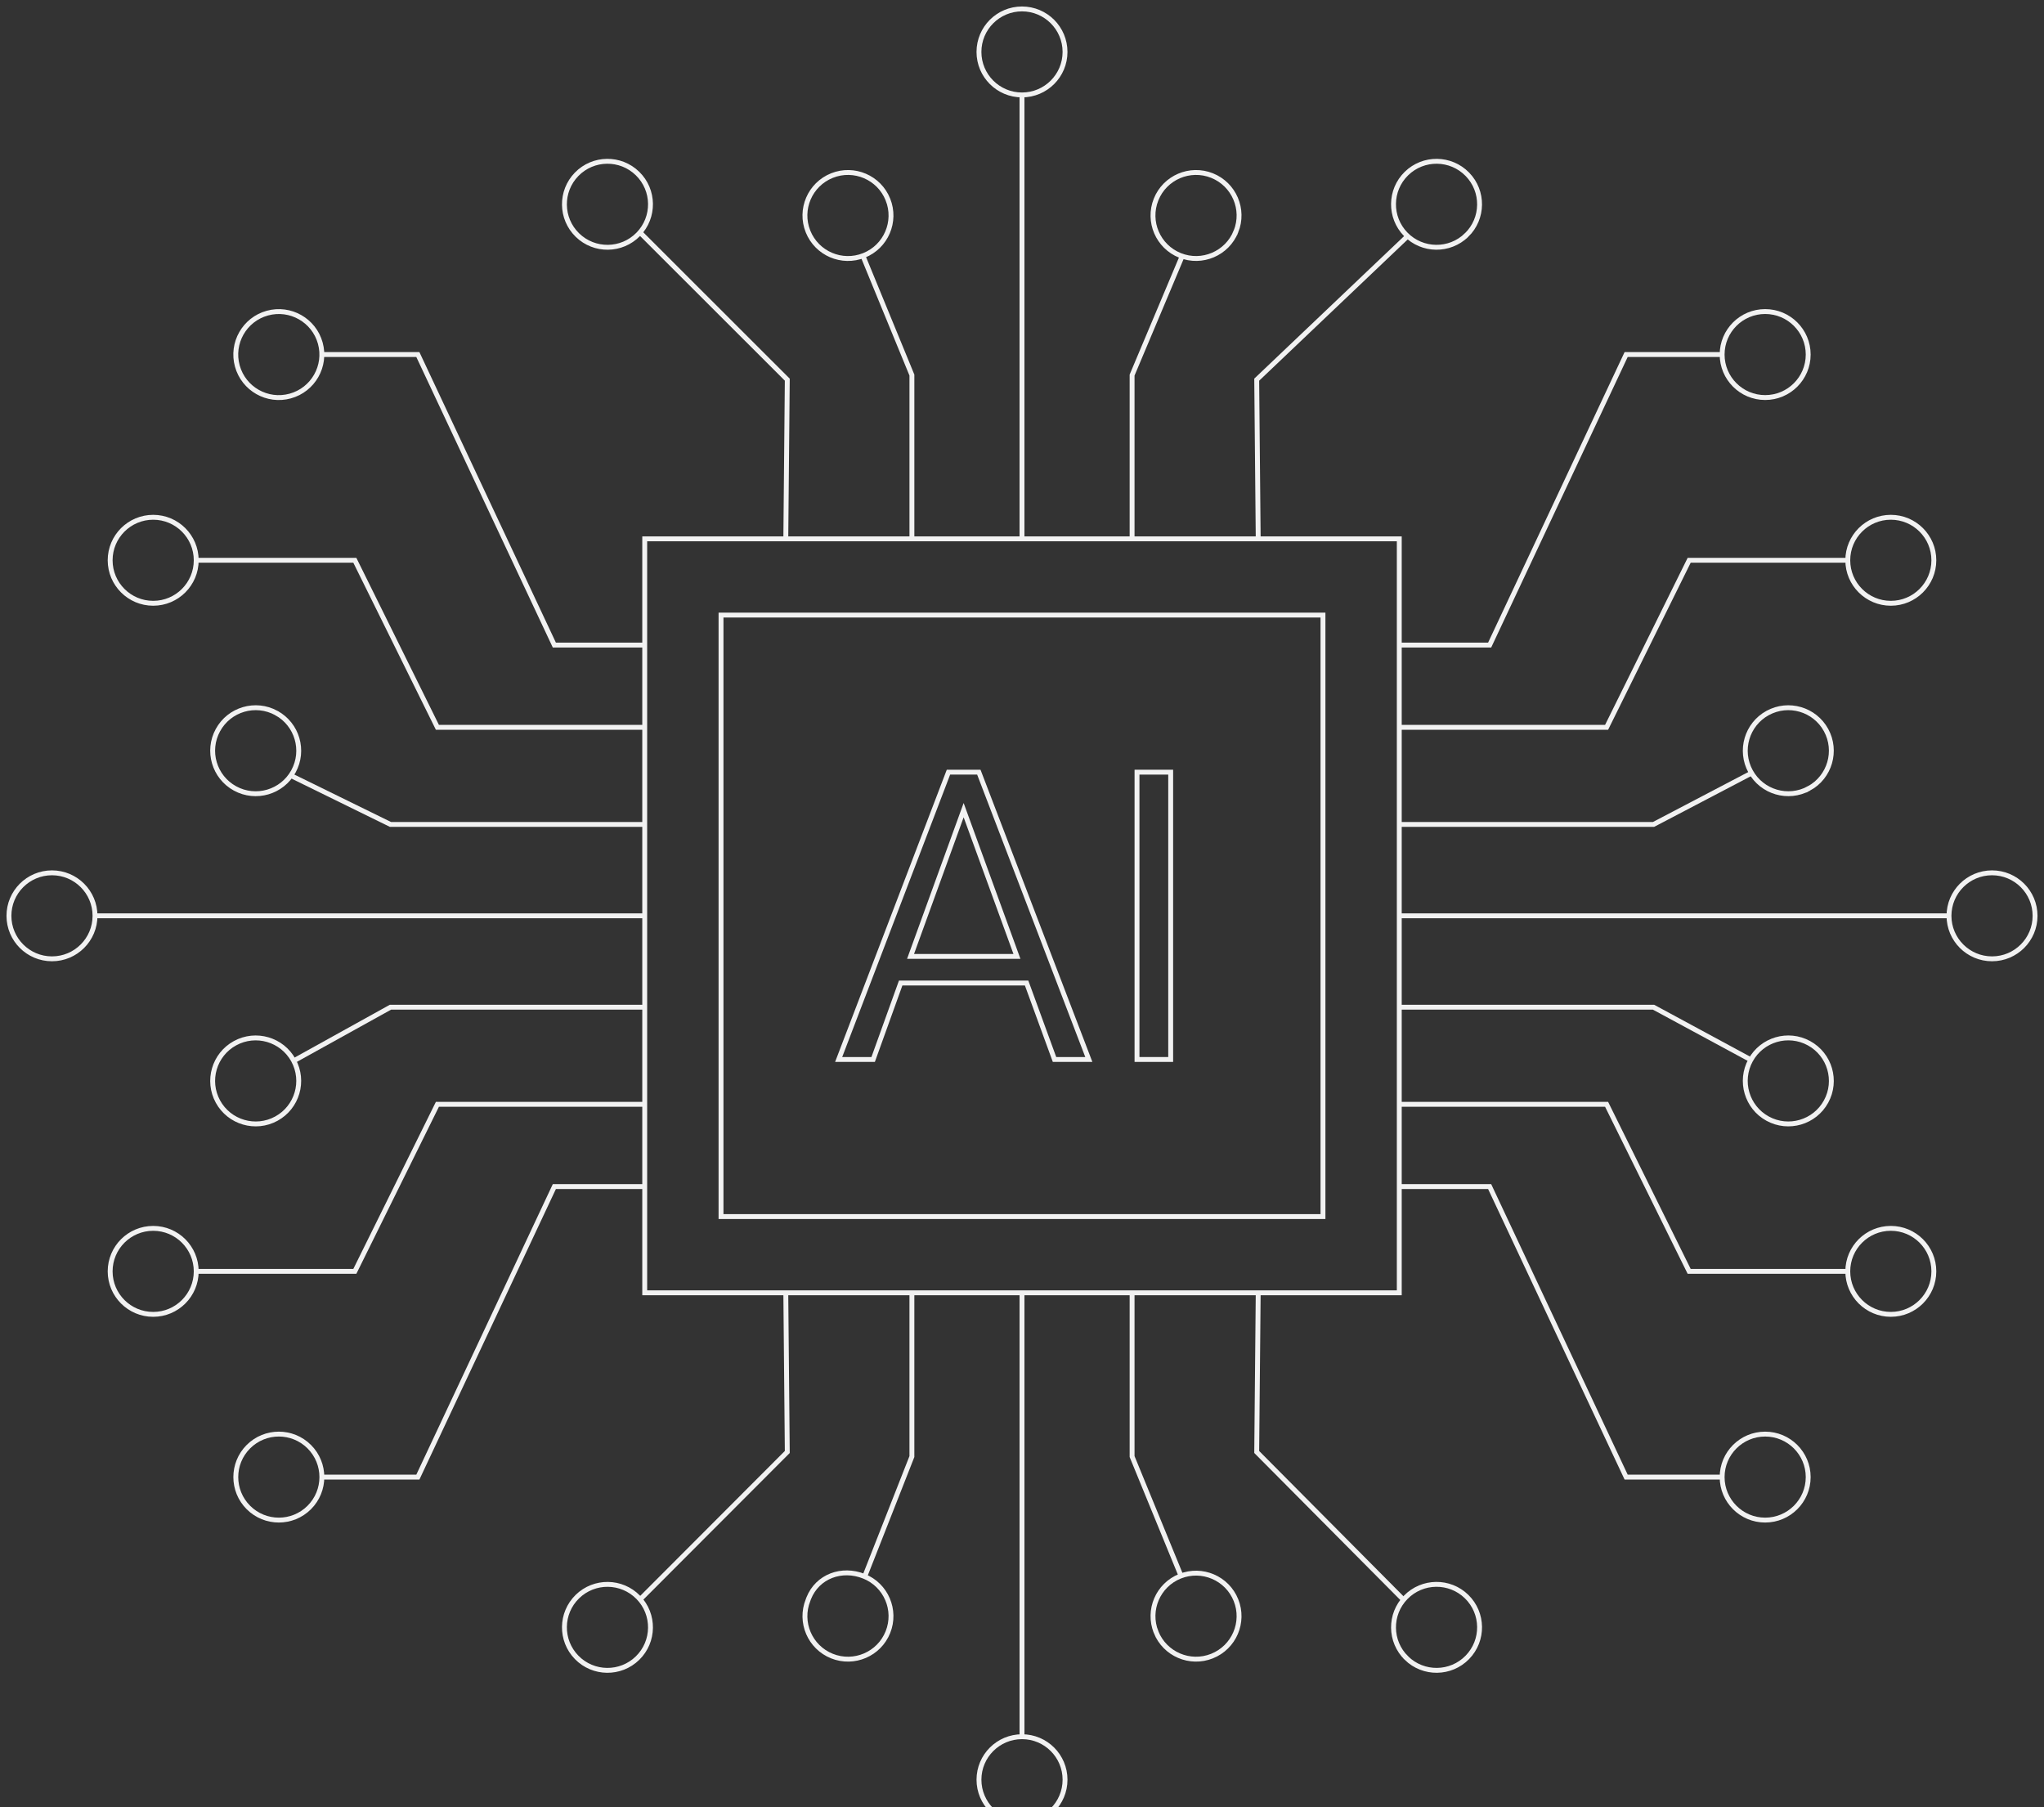 <svg width="837" height="740" viewBox="0 0 837 740" fill="none" xmlns="http://www.w3.org/2000/svg">
<rect x="0" y="0" width="837" height="740" fill="#333333" stroke="none"/>
<path d="M572.992 220.637H264.008V529.363H572.992V220.637Z" stroke="#F2F2F2" stroke-width="2" stroke-miterlimit="10"/>
<path d="M541.747 251.855H295.25V498.145H541.747V251.855Z" stroke="#F2F2F2" stroke-width="2" stroke-miterlimit="10"/>
<path d="M400.823 316.177L445.864 433.82H431.817L420.626 403.171L420.387 402.514H368.817L368.579 403.175L357.55 433.82H343.422L388.385 316.177H400.823ZM393.663 334.312L373.35 390.272L372.862 391.613H416.43L415.94 390.271L395.543 334.311L394.602 331.728L393.663 334.312Z" stroke="#F2F2F2" stroke-width="2"/>
<path d="M479.385 316.177V433.82H465.594V316.177H479.385Z" stroke="#F2F2F2" stroke-width="2"/>
<path d="M418.496 220.637V38.327" stroke="#F2F2F2" stroke-width="2" stroke-miterlimit="10"/>
<path d="M418.498 38.873C428.23 38.873 436.12 30.99 436.12 21.265C436.12 11.54 428.23 3.657 418.498 3.657C408.765 3.657 400.875 11.54 400.875 21.265C400.875 30.99 408.765 38.873 418.498 38.873Z" stroke="#F2F2F2" stroke-width="2" stroke-miterlimit="10"/>
<path d="M463.582 220.637V153.585L484.28 104.44" stroke="#F2F2F2" stroke-width="2" stroke-miterlimit="10"/>
<path d="M506.123 94.779C509.738 85.753 505.346 75.504 496.313 71.888C487.279 68.276 477.021 72.664 473.403 81.69C469.787 90.716 474.18 100.965 483.213 104.578C492.247 108.19 502.504 103.802 506.12 94.776L506.123 94.779Z" stroke="#F2F2F2" stroke-width="2" stroke-miterlimit="10"/>
<path d="M572.992 374.998H798.344" stroke="#F2F2F2" stroke-width="2" stroke-miterlimit="10"/>
<path d="M815.716 392.606C825.449 392.606 833.339 384.723 833.339 374.998C833.339 365.274 825.449 357.39 815.716 357.39C805.984 357.39 798.094 365.274 798.094 374.998C798.094 384.723 805.984 392.606 815.716 392.606Z" stroke="#F2F2F2" stroke-width="2" stroke-miterlimit="10"/>
<path d="M572.992 297.818H657.887L691.697 229.417H756.949" stroke="#F2F2F2" stroke-width="2" stroke-miterlimit="10"/>
<path d="M774.272 247.025C784.002 247.025 791.895 239.14 791.895 229.417C791.895 219.695 784.002 211.81 774.272 211.81C764.541 211.81 756.652 219.695 756.652 229.417C756.652 239.14 764.541 247.025 774.272 247.025Z" stroke="#F2F2F2" stroke-width="2" stroke-miterlimit="10"/>
<path d="M572.992 337.579H677.105L717.311 316.515" stroke="#F2F2F2" stroke-width="2" stroke-miterlimit="10"/>
<path d="M740.758 322.842C749.292 318.173 752.425 307.473 747.755 298.942C743.081 290.414 732.373 287.284 723.835 291.951C715.3 296.62 712.167 307.32 716.838 315.847C721.511 324.375 732.219 327.505 740.758 322.839V322.842Z" stroke="#F2F2F2" stroke-width="2" stroke-miterlimit="10"/>
<path d="M572.992 264.135H609.996L665.888 145.175H705.804" stroke="#F2F2F2" stroke-width="2" stroke-miterlimit="10"/>
<path d="M722.819 162.783C732.549 162.783 740.441 154.898 740.441 145.175C740.441 135.453 732.549 127.567 722.819 127.567C713.088 127.567 705.199 135.453 705.199 145.175C705.199 154.898 713.088 162.783 722.819 162.783Z" stroke="#F2F2F2" stroke-width="2" stroke-miterlimit="10"/>
<path d="M515.224 220.637L514.613 155.46L576.662 96.455" stroke="#F2F2F2" stroke-width="2" stroke-miterlimit="10"/>
<path d="M600.558 96.251C607.523 89.461 607.658 78.311 600.862 71.352C594.066 64.395 582.907 64.258 575.941 71.048C568.979 77.838 568.842 88.988 575.638 95.945C582.434 102.901 593.593 103.038 600.555 96.248L600.558 96.251Z" stroke="#F2F2F2" stroke-width="2" stroke-miterlimit="10"/>
<path d="M373.418 220.637V153.585L353.223 104.44" stroke="#F2F2F2" stroke-width="2" stroke-miterlimit="10"/>
<path d="M363.594 81.694C359.978 72.668 349.721 68.276 340.687 71.891C331.653 75.504 327.258 85.753 330.877 94.782C334.492 103.808 344.75 108.2 353.783 104.584C362.817 100.972 367.209 90.723 363.594 81.697V81.694Z" stroke="#F2F2F2" stroke-width="2" stroke-miterlimit="10"/>
<path d="M264.006 374.998H39.316" stroke="#F2F2F2" stroke-width="2" stroke-miterlimit="10"/>
<path d="M21.283 392.606C31.016 392.606 38.906 384.723 38.906 374.998C38.906 365.274 31.016 357.39 21.283 357.39C11.55 357.39 3.66 365.274 3.66 374.998C3.66 384.723 11.55 392.606 21.283 392.606Z" stroke="#F2F2F2" stroke-width="2" stroke-miterlimit="10"/>
<path d="M264.008 297.818H179.111L145.304 229.417H80.234" stroke="#F2F2F2" stroke-width="2" stroke-miterlimit="10"/>
<path d="M62.728 211.81C52.998 211.81 45.105 219.695 45.105 229.417C45.105 239.14 52.998 247.025 62.728 247.025C72.459 247.025 80.351 239.14 80.351 229.417C80.351 219.695 72.459 211.81 62.728 211.81Z" stroke="#F2F2F2" stroke-width="2" stroke-miterlimit="10"/>
<path d="M264.01 337.579H159.894L118.914 317.473" stroke="#F2F2F2" stroke-width="2" stroke-miterlimit="10"/>
<path d="M113.166 291.951C104.631 287.281 93.919 290.411 89.246 298.942C84.573 307.47 87.705 318.173 96.243 322.842C104.778 327.512 115.49 324.378 120.163 315.851C124.836 307.323 121.701 296.62 113.166 291.954V291.951Z" stroke="#F2F2F2" stroke-width="2" stroke-miterlimit="10"/>
<path d="M264.005 264.135H226.999L171.11 145.175H132.336" stroke="#F2F2F2" stroke-width="2" stroke-miterlimit="10"/>
<path d="M118.862 162.16C128.244 159.571 133.748 149.873 131.157 140.5C128.566 131.126 118.86 125.626 109.479 128.215C100.097 130.804 94.593 140.502 97.184 149.875C99.775 159.249 109.481 164.749 118.862 162.16Z" stroke="#F2F2F2" stroke-width="2" stroke-miterlimit="10"/>
<path d="M321.779 220.637L322.389 155.46L262.281 95.401" stroke="#F2F2F2" stroke-width="2" stroke-miterlimit="10"/>
<path d="M261.056 71.048C254.094 64.258 242.935 64.392 236.139 71.352C229.343 78.311 229.477 89.458 236.443 96.251C243.408 103.041 254.564 102.907 261.363 95.948C268.159 88.988 268.025 77.842 261.059 71.051L261.056 71.048Z" stroke="#F2F2F2" stroke-width="2" stroke-miterlimit="10"/>
<path d="M418.5 529.363V710.801" stroke="#F2F2F2" stroke-width="2" stroke-miterlimit="10"/>
<path d="M400.879 728.732C400.879 738.454 408.768 746.34 418.502 746.34C428.235 746.34 436.124 738.457 436.124 728.732C436.124 719.006 428.232 711.124 418.502 711.124C408.771 711.124 400.879 719.01 400.879 728.732Z" stroke="#F2F2F2" stroke-width="2" stroke-miterlimit="10"/>
<path d="M463.582 529.363V596.415L483.641 645.327" stroke="#F2F2F2" stroke-width="2" stroke-miterlimit="10"/>
<path d="M473.403 668.307C477.019 677.332 487.28 681.724 496.313 678.109C505.347 674.496 509.739 664.247 506.124 655.218C502.508 646.192 492.25 641.804 483.217 645.416C474.183 649.028 469.791 659.277 473.407 668.303L473.403 668.307Z" stroke="#F2F2F2" stroke-width="2" stroke-miterlimit="10"/>
<path d="M572.992 452.182H657.887L691.697 520.583H756.629" stroke="#F2F2F2" stroke-width="2" stroke-miterlimit="10"/>
<path d="M774.272 538.187C784.002 538.187 791.895 530.302 791.895 520.579C791.895 510.857 784.002 502.971 774.272 502.971C764.541 502.971 756.652 510.857 756.652 520.579C756.652 530.302 764.541 538.187 774.272 538.187Z" stroke="#F2F2F2" stroke-width="2" stroke-miterlimit="10"/>
<path d="M572.992 412.418H677.105L716.832 433.891" stroke="#F2F2F2" stroke-width="2" stroke-miterlimit="10"/>
<path d="M723.836 458.046C732.371 462.716 743.083 459.586 747.756 451.055C752.43 442.527 749.294 431.824 740.759 427.155C732.224 422.485 721.512 425.618 716.839 434.146C712.166 442.674 715.301 453.377 723.836 458.046Z" stroke="#F2F2F2" stroke-width="2" stroke-miterlimit="10"/>
<path d="M572.992 485.862H609.996L665.888 604.822H705.804" stroke="#F2F2F2" stroke-width="2" stroke-miterlimit="10"/>
<path d="M722.819 622.429C732.549 622.429 740.441 614.544 740.441 604.822C740.441 595.099 732.549 587.214 722.819 587.214C713.088 587.214 705.199 595.099 705.199 604.822C705.199 614.544 713.088 622.429 722.819 622.429Z" stroke="#F2F2F2" stroke-width="2" stroke-miterlimit="10"/>
<path d="M515.224 529.363L514.613 594.54L574.904 655.228" stroke="#F2F2F2" stroke-width="2" stroke-miterlimit="10"/>
<path d="M575.943 678.949C582.909 685.739 594.065 685.605 600.864 678.645C607.66 671.686 607.525 660.539 600.56 653.746C593.598 646.955 582.439 647.09 575.643 654.049C568.847 661.009 568.981 672.155 575.946 678.945L575.943 678.949Z" stroke="#F2F2F2" stroke-width="2" stroke-miterlimit="10"/>
<path d="M373.416 529.363V596.415L354.18 645.327" stroke="#F2F2F2" stroke-width="2" stroke-miterlimit="10"/>
<path d="M330.875 655.221C327.26 664.247 331.652 674.496 340.686 678.112C349.719 681.724 359.977 677.336 363.592 668.31C367.208 659.284 362.816 649.035 353.782 645.422C344.749 641.81 334.779 645.403 331.163 654.429L330.875 655.221Z" stroke="#F2F2F2" stroke-width="2" stroke-miterlimit="10"/>
<path d="M264.009 452.182H179.111L145.304 520.583H80.394" stroke="#F2F2F2" stroke-width="2" stroke-miterlimit="10"/>
<path d="M62.728 538.191C72.461 538.191 80.351 530.307 80.351 520.583C80.351 510.858 72.461 502.975 62.728 502.975C52.995 502.975 45.105 510.858 45.105 520.583C45.105 530.307 52.995 538.191 62.728 538.191Z" stroke="#F2F2F2" stroke-width="2" stroke-miterlimit="10"/>
<path d="M264.007 412.418H159.891L119.711 434.689" stroke="#F2F2F2" stroke-width="2" stroke-miterlimit="10"/>
<path d="M96.241 427.158C87.706 431.827 84.574 442.527 89.244 451.058C93.917 459.586 104.626 462.716 113.164 458.049C121.699 453.38 124.831 442.68 120.161 434.149C115.488 425.622 104.779 422.492 96.241 427.158Z" stroke="#F2F2F2" stroke-width="2" stroke-miterlimit="10"/>
<path d="M264.009 485.862H227.003L171.114 604.822H132.02" stroke="#F2F2F2" stroke-width="2" stroke-miterlimit="10"/>
<path d="M126.641 617.271C133.523 610.394 133.523 599.246 126.641 592.369C119.759 585.493 108.601 585.493 101.719 592.369C94.837 599.246 94.837 610.394 101.719 617.271C108.601 624.147 119.759 624.147 126.641 617.271Z" stroke="#F2F2F2" stroke-width="2" stroke-miterlimit="10"/>
<path d="M321.778 529.363L322.389 594.54L261.801 655.228" stroke="#F2F2F2" stroke-width="2" stroke-miterlimit="10"/>
<path d="M236.441 653.749C229.479 660.539 229.342 671.689 236.138 678.648C242.934 685.605 254.093 685.742 261.055 678.952C268.02 672.162 268.155 661.012 261.359 654.055C254.563 647.099 243.403 646.962 236.438 653.752L236.441 653.749Z" stroke="#F2F2F2" stroke-width="2" stroke-miterlimit="10"/>
</svg>
